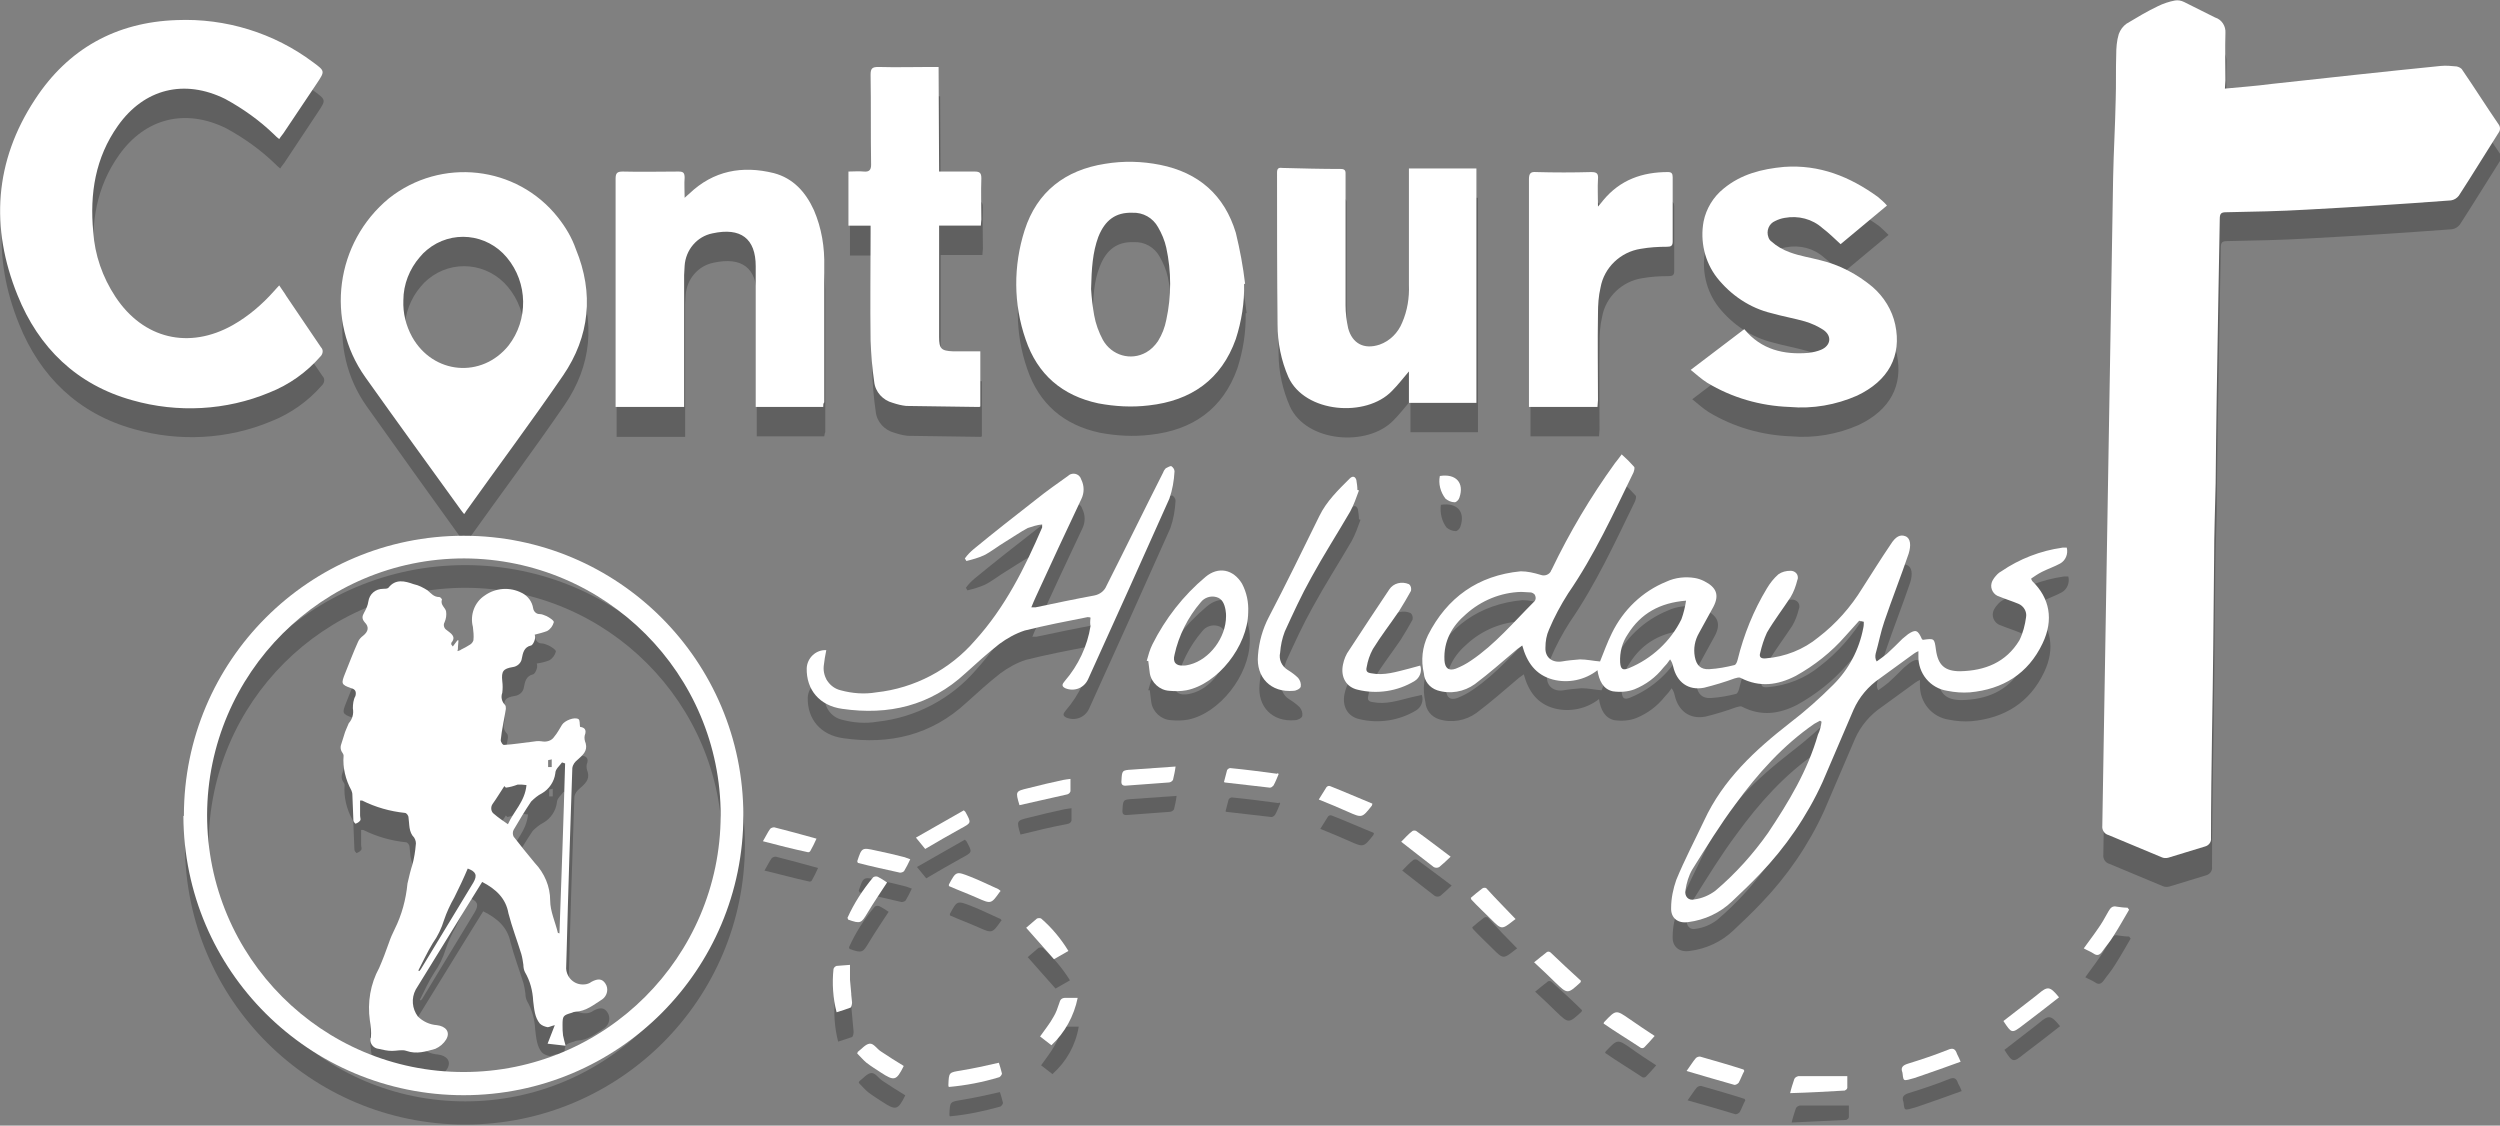<?xml version="1.0" encoding="utf-8"?>
<!-- Generator: Adobe Illustrator 24.0.1, SVG Export Plug-In . SVG Version: 6.00 Build 0)  -->
<svg version="1.1" id="Layer_1" xmlns="http://www.w3.org/2000/svg" xmlns:xlink="http://www.w3.org/1999/xlink" x="0px" y="0px"
	 viewBox="0 0 485.3 218.5" style="enable-background:new 0 0 485.3 218.5;" xml:space="preserve">
<rect x="0" y="0" width="485.3" height="218.5" fill="#808080" stroke="none"/>
<style type="text/css">
	.st0{opacity:0.25;}
	.st1{fill:#FFFFFF;}
</style>
<g id="Layer_2_2_" class="st0">
	<g id="Layer_1-2_1_">
		<path d="M432.1,22.8c3.1-0.3,6-0.5,9-0.9c11-1.2,21.9-2.4,32.9-3.5c1-0.1,2.1,0,3.1,0.1c0.4,0.1,0.9,0.3,1.1,0.7
			c2.4,3.5,4.6,7,7,10.5c0.4,0.5,0.4,1.2,0,1.7c-2.6,4.1-5.1,8.2-7.7,12.2c-0.4,0.5-0.9,0.8-1.5,0.9c-9.4,0.7-18.7,1.3-28.1,1.8
			c-5.1,0.3-10.3,0.4-15.5,0.5c-1,0-1.3,0.2-1.3,1.3c-0.1,5.6-0.2,11.2-0.3,16.8c-0.2,11.5-0.4,23-0.5,34.5
			c-0.1,4.9-0.3,9.8-0.3,14.8c-0.1,11.2-0.2,22.4-0.4,33.6c-0.1,6.8-0.2,13.7-0.2,20.5c0.1,0.7-0.4,1.4-1.1,1.6
			c-2.4,0.7-4.8,1.5-7.2,2.2c-0.4,0.1-0.9,0.1-1.3-0.1c-3.4-1.4-6.9-2.9-10.3-4.3c-0.8-0.2-1.3-1-1.2-1.8
			c0.7-41.9,1.4-83.9,2.1-125.8c0.1-5.1,0.4-10.1,0.5-15.2c0.1-2.9,0-5.8,0.1-8.6c0-1.4,0.1-2.8,0.5-4.1c0.3-0.8,0.8-1.5,1.5-2
			c2-1.2,4-2.4,6.1-3.4c1-0.5,2.2-0.9,3.3-1.1c0.6-0.1,1.2,0,1.8,0.3c2,1,4,2,6,3c1.3,0.4,2.1,1.7,2,3c-0.1,3.1,0,6.2,0,9.2
			L432.1,22.8z"/>
		<path d="M54.5,61c0.5,0.8,1,1.4,1.4,2.1c2.2,3.3,4.5,6.7,6.7,9.9c0.5,0.5,0.4,1.2,0,1.7c0,0-0.1,0.1-0.1,0.1
			c-2.7,3.1-6.1,5.5-9.9,7c-8.4,3.5-17.8,4-26.6,1.5c-10.8-3-18.2-10.2-22.3-20.4c-5.3-13.1-4.5-26,3.4-38
			c6.4-9.8,15.7-15,27.5-15.4C44,9.1,53.4,12,61,17.7c2.3,1.7,2.3,1.7,0.7,4.1l-6.5,9.8c-0.2,0.3-0.5,0.6-0.8,1.1
			c-0.4-0.3-0.7-0.6-1-0.9c-2.8-2.7-6-5-9.5-6.9c-7.9-3.9-15.7-2-20.8,5.2c-4.4,6.2-5.5,13.2-4.8,20.6c0.3,4.5,1.8,8.8,4.3,12.6
			c5.4,8.2,14.3,10.3,22.8,5.5c3-1.7,5.7-4,8-6.6C53.7,61.8,54.1,61.5,54.5,61z"/>
		<path d="M361.2,126.1c-0.9,1-1.8,2-2.7,3c-2.7,3.1-6,5.7-9.6,7.7c-3.5,1.8-7,2.3-10.7,0.4c-0.3-0.2-0.8,0-1.2,0.1
			c-1.9,0.7-3.9,1.3-5.9,1.8c-3.1,0.6-5.3-1.1-6-4.1c-0.1-0.5-0.3-1-0.6-1.4c-0.4,0.6-0.8,1.1-1.3,1.6c-1.5,1.9-3.4,3.3-5.6,4.2
			c-1.3,0.5-2.8,0.6-4.2,0.4c-1.9-0.4-2.7-2.1-3-4.1c-2.4,1.9-5.7,2.6-8.7,1.8c-3.3-0.9-5-3.3-5.9-6.6c-0.5,0.4-0.9,0.6-1.2,0.9
			c-2.6,2.2-5.2,4.5-8,6.6c-2.1,1.5-4.8,2-7.3,1.2c-1.5-0.5-2.5-1.8-2.6-3.3c-0.6-2.5-0.3-5.1,0.8-7.4c3.7-7.3,9.7-11.6,18-12.4
			c1.3,0,2.6,0.3,3.9,0.7c0.8,0.3,1.7-0.1,2-0.8c0-0.1,0-0.1,0.1-0.2c3.5-7.3,7.6-14.2,12.3-20.7c0.4-0.5,0.8-1,1.3-1.7
			c0.9,0.8,1.7,1.6,2.4,2.4c0.2,0.2,0,0.8-0.1,1.1c-3.9,8-7.6,16.1-12.7,23.5c-1.4,2.2-2.7,4.6-3.7,7c-0.5,1.1-0.7,2.3-0.7,3.5
			c-0.1,1.9,1.3,3,3.2,2.7c1.1-0.2,2.3-0.3,3.5-0.4c1.3,0,2.6,0.3,3.9,0.4c0.7-1.7,1.4-3.7,2.3-5.5c2.2-4.5,5.9-8.1,10.6-10
			c1.7-0.8,3.7-1,5.5-0.7c0.6,0.1,1.2,0.3,1.8,0.6c2.4,1.2,3,2.7,1.8,5c-0.9,1.7-1.9,3.4-2.8,5.1c-0.8,1.4-1.1,3-0.8,4.6
			c0.3,1.6,1.1,2.5,2.8,2.4c1.7-0.1,3.3-0.4,4.9-0.8c0.3-0.1,0.5-0.6,0.6-1c1.2-4.9,3.1-9.6,5.7-13.9c0.6-1,1.3-1.9,2.2-2.7
			c0.7-0.5,1.5-0.7,2.4-0.7c0.7,0,1.4,0.5,1.4,1.3c0,0.2,0,0.3-0.1,0.5c-0.3,1.2-0.7,2.3-1.3,3.3c-1.5,2.3-3.2,4.5-4.6,6.9
			c-0.6,1.3-1,2.6-1.3,3.9c-0.3,0.9,0.2,1.2,1.1,1.1c3.7-0.3,7.3-1.7,10.2-4.1c3.4-2.6,6.3-5.9,8.5-9.5c1.8-2.8,3.6-5.7,5.5-8.5
			c1-1.6,1.9-2,2.9-1.6s1.1,1.8,0.6,3.4c-1.5,4.4-3.2,8.7-4.7,13.1c-0.7,2-1.1,4.2-1.7,6.3c-0.1,0.5-0.1,1,0.2,1.5
			c0.7-0.5,1.4-1,2-1.5c1-0.9,2-1.9,3-2.9c0.4-0.3,0.7-0.6,1.1-0.9c1.5-1,1.9-0.8,2.7,1c0.1,0,0.1,0.1,0.2,0.1
			c2.2-0.3,2.2-0.3,2.5,1.9c0.4,3,1.7,4.2,4.7,4.2c4.8-0.1,8.9-1.7,11.5-6c0.7-1.4,1.1-3,1.3-4.5c0.2-1.1-0.5-2.2-1.5-2.6
			c-1.2-0.5-2.5-0.9-3.7-1.4c-1.1-0.3-1.8-1.5-1.5-2.6c0.1-0.4,0.3-0.7,0.5-1c0.4-0.5,0.8-1,1.4-1.3c3.5-2.4,7.6-4,11.9-4.6
			c0.3,0,0.5,0,0.8,0c0.3,1.2-0.2,2.5-1.3,3.1c-1.1,0.6-2.3,1-3.5,1.6c-0.8,0.4-1.5,0.9-2.1,1.3c0,0.2,0.1,0.3,0.2,0.5
			c3.4,3.3,4.2,7.5,2,12.1c-2.8,5.9-7.7,8.9-14.1,9.5c-1.5,0.1-2.9,0-4.4-0.3c-3.3-0.5-5.7-3.4-5.6-6.8c0-0.2,0-0.5,0-0.9
			c-0.3,0.1-0.6,0.3-0.9,0.5c-2.2,1.6-4.4,3.2-6.6,4.8c-2.2,1.5-4,3.6-5.1,6.1c-2,4.6-4,9.4-6,14c-3,6.6-7.2,12.7-12.2,17.9
			c-1.7,1.8-3.6,3.6-5.4,5.3c-2.3,2.2-5.3,3.6-8.5,4c-2,0.3-3.4-0.8-3.3-2.8c0-1.8,0.4-3.7,1-5.4c1.6-3.9,3.6-7.7,5.4-11.5
			c3.7-8,9.9-13.7,16.7-19c3-2.3,5.7-4.7,8.4-7.4c3-3,5-6.8,5.8-11c0.1-0.4,0.1-0.8,0.1-1.2L361.2,126.1z M353.9,145.8l-0.3-0.2
			c-0.4,0.2-0.7,0.4-1.1,0.6c-6.1,4.2-11,9.7-15.3,15.6c-3,4-5.7,8.4-8.4,12.7c-0.7,1.2-1.1,2.6-1.3,3.9c-0.3,1.3,0.6,2.2,1.7,1.9
			c1.5-0.2,2.9-0.8,4.1-1.7c3.9-3.3,7.3-7.1,10.2-11.2c4-6,7.7-12.1,9.7-19.1C353.6,147.4,353.7,146.6,353.9,145.8z M295.6,120.6
			c-4,0.1-7.8,1.7-10.7,4.3c-2.7,2.3-4.4,5.2-4.2,9c0.1,1.5,0.8,2.1,2.2,1.6c1-0.4,2-0.9,3-1.6c4.6-3.1,8.2-7.4,12.1-11.3
			c0.5-0.4,0.5-1,0.2-1.5c-0.2-0.2-0.5-0.4-0.8-0.4C296.8,120.7,296.2,120.6,295.6,120.6L295.6,120.6z M327.6,122.3
			c-5.1,0.4-8.8,2.5-11.3,6.5c-1.1,1.6-1.6,3.5-1.5,5.5c0.1,1.3,0.5,1.6,1.7,1.1c4.4-1.8,8.1-5.2,10.2-9.5
			C327.1,124.8,327.4,123.5,327.6,122.3L327.6,122.3z"/>
		<path d="M90.3,105.5c-0.3-0.4-0.5-0.6-0.7-0.9C83.4,96,77.3,87.5,71.2,78.9c-7.8-11-5.8-26.1,4.6-34.7c10.1-8,24.8-6.4,32.8,3.7
			c1.5,1.9,2.7,3.9,3.5,6.2c3.5,8.5,2.7,16.9-2.5,24.5c-6.1,8.9-12.6,17.6-18.8,26.3C90.7,105,90.6,105.2,90.3,105.5z M78.5,64
			c-0.1,2.5,0.5,4.9,1.7,7.1c4.1,7.3,13.5,8.1,18.7,1.7c3.9-5,3.8-12.2-0.3-17.1c-3.9-4.7-10.8-5.4-15.5-1.5c-0.5,0.4-1,0.9-1.4,1.4
			C79.7,57.9,78.6,60.9,78.5,64z"/>
		<path d="M36,164c0-30,24.3-54.3,54.3-54.3s54.3,24.3,54.3,54.3c0,30-24.3,54.3-54.3,54.3c-30,0-54.3-24.2-54.4-54.2
			C36,164.1,36,164.1,36,164z M90.3,213.8c27.5,0,49.8-22.3,49.9-49.8c0-27.5-22.3-49.8-49.8-49.9c-27.5,0-49.8,22.3-49.9,49.8
			c0,0,0,0,0,0C40.5,191.5,62.8,213.8,90.3,213.8z"/>
		<path d="M241.8,60.8c0.1,3.6-0.5,7.3-1.6,10.7c-2.8,7.9-8.7,12-16.9,12.9c-3.3,0.4-6.6,0.2-9.8-0.4c-7-1.5-11.8-5.6-14.1-12.4
			c-2.4-6.9-2.4-14.3-0.2-21.2c2.4-7.5,7.9-11.7,15.6-12.9c3.6-0.6,7.2-0.5,10.7,0.2c7.5,1.5,12.5,5.9,14.7,13.2
			c0.8,3.3,1.4,6.5,1.8,9.9L241.8,60.8z M212.1,61.8c0.1,1.7,0.3,3.4,0.6,5.1c0.3,1.7,0.9,3.3,1.7,4.8c1.7,3,5.4,4.1,8.4,2.4
			c0.9-0.5,1.7-1.3,2.3-2.2c0.8-1.3,1.3-2.6,1.6-4.1c1-4.6,1-9.4,0-14c-0.3-1.4-0.9-2.8-1.6-4c-1-1.8-2.9-2.9-5-2.8
			c-3.2-0.1-5.3,1.4-6.6,4.7C212.3,54.7,212.2,57.8,212.1,61.8L212.1,61.8z"/>
		<path d="M160,84.7h-13.1c0-0.3,0-0.6,0-0.9c0-8.8,0-17.6,0-26.4c0-5.4-2.9-7.6-8.4-6.4c-3,0.6-5.2,3.2-5.4,6.3
			c0,0.6-0.1,1.2-0.1,1.8c0,8.1,0,16.2,0,24.2v1.5h-13.3c0-0.5,0-0.9,0-1.3c0-14.3,0-28.6,0-43c0-1.1,0.3-1.4,1.4-1.4
			c3.6,0.1,7.2,0,10.8,0c0.9,0,1.2,0.2,1.2,1.2c-0.1,1.2,0,2.4,0,3.9c0.4-0.4,0.7-0.6,0.9-0.8c4.7-4.5,10.3-5.5,16.4-4
			c3.8,1,6.2,3.7,7.8,7.2c1.5,3.5,2.1,7.2,2,11c0,8.8,0,17.5,0,26.3C160.1,84,160.1,84.3,160,84.7z"/>
		<path d="M273.8,38.4h13.1v45.5h-13.1v-6.1c-1.2,1.4-2.1,2.6-3.3,3.8c-5,5.2-16.9,4.3-20.1-2.7c-1.4-3.2-2.2-6.7-2.2-10.2
			c-0.1-9.8-0.1-19.7-0.1-29.5c0-0.8,0.3-1,1-0.9c3.8,0.1,7.6,0.2,11.4,0.2c1,0,0.9,0.6,0.9,1.2c0,8.4,0,16.9,0,25.3
			c0,1.5,0.2,3,0.5,4.4c0.8,3,3.1,4.2,6.1,3.2c2-0.7,3.6-2.3,4.4-4.3c1-2.3,1.4-4.8,1.3-7.3C273.8,53.5,273.8,46,273.8,38.4z"/>
		<path d="M366.6,45.6l-9,7.5c-1.2-1.1-2.3-2.2-3.5-3.1c-2-1.8-4.7-2.5-7.4-2c-0.6,0.1-1.2,0.3-1.8,0.6c-1.2,0.5-1.8,1.9-1.3,3.2
			c0.1,0.3,0.3,0.6,0.6,0.8c1,0.9,2.2,1.6,3.6,2.1c1.9,0.7,3.9,1,5.8,1.5c3.8,0.9,7.2,2.7,10.2,5.2c2.2,1.9,3.8,4.5,4.4,7.3
			c1.3,6.1-1.3,10.9-7.4,13.8c-4.1,1.8-8.6,2.6-13.1,2.2c-5.7-0.2-11.2-1.8-16-4.7c-1.1-0.7-2.1-1.6-3.2-2.5l10.4-7.9
			c3.3,4,7.7,5,12.5,4.6c0.8-0.1,1.7-0.3,2.4-0.6c1.9-0.8,2.2-2.7,0.4-3.9c-1.1-0.7-2.2-1.2-3.5-1.6c-2.1-0.6-4.4-1-6.5-1.6
			c-4.2-1-7.9-3.5-10.6-6.9c-2.4-3.1-3.3-7.1-2.6-10.9c0.5-2.5,1.9-4.8,3.9-6.4c3.4-2.8,7.4-3.8,11.7-4.2c6.9-0.5,12.8,1.9,18.2,5.8
			C365.5,44.5,366,45,366.6,45.6z"/>
		<path d="M182.6,39c2.4,0,4.7,0,6.9,0c1,0,1.3,0.3,1.3,1.3c-0.1,2.7,0,5.4,0,8c0,0.3-0.1,0.7-0.1,1.2h-8.1v1.3c0,6.8,0,13.6,0,20.4
			c0,2.3,0.4,2.7,2.7,2.8c1.8,0,3.5,0,5.3,0v10.7c-0.1,0.1-0.2,0.1-0.3,0.1c-4.7-0.1-9.4-0.1-14.1-0.2c-0.9-0.1-1.7-0.3-2.6-0.6
			c-1.9-0.5-3.4-2.1-3.6-4.1c-0.4-2.7-0.6-5.3-0.7-8c-0.1-6.9,0-13.8,0-20.8v-1.5h-4.3V39c1,0,2-0.1,3,0s1.4-0.3,1.4-1.3
			c-0.1-5.8,0-11.7-0.1-17.5c0-1.2,0.3-1.5,1.5-1.5c3.4,0.1,6.9,0,10.3,0h1.4L182.6,39z"/>
		<path d="M310.4,84.7h-13.3c0-0.5,0-0.9,0-1.3c0-14.3,0-28.6,0-42.9c0-1.1,0.3-1.5,1.4-1.4c3.6,0.1,7.1,0.1,10.7,0
			c1.1,0,1.4,0.3,1.3,1.4c-0.1,1.6,0,3.3,0,5.3c0.5-0.6,0.8-0.9,1-1.2c3.3-4,7.6-5.5,12.6-5.5c0.7,0,0.9,0.3,0.9,1
			c0,4.2,0,8.3,0,12.5c0,0.8-0.3,1-1.1,1c-1.7,0-3.4,0.1-5.1,0.4c-3.9,0.6-7.1,3.6-7.8,7.5c-0.4,1.7-0.5,3.4-0.5,5.1
			c-0.1,5.6,0,11.2,0,16.8L310.4,84.7z"/>
		<path d="M211.9,125.6c-0.2-0.1-0.4-0.1-0.6-0.1c-4.1,0.8-8.2,1.6-12.2,2.6c-1.8,0.6-3.4,1.5-4.9,2.6c-2.3,1.8-4.5,3.8-6.6,5.7
			c-6.8,6.3-14.9,8.2-23.9,6.9c-4.4-0.6-7-3.7-6.9-7.9c0.1-2,1.8-3.6,3.8-3.5c0,0,0,0,0,0c-0.2,1-0.4,2.1-0.5,3.1
			c-0.2,2.2,1.2,4.2,3.3,4.7c2.2,0.6,4.6,0.8,6.9,0.4c7.4-0.8,14.3-4.4,19.2-10.1c5.8-6.4,9.6-14,13-21.9c0-0.2,0-0.4,0-0.6
			c-1,0.1-1.9,0.4-2.8,0.7c-1.5,0.8-2.9,1.8-4.4,2.7s-2.7,1.9-4.1,2.6c-1.1,0.5-2.2,0.8-3.4,1.1l-0.3-0.5c0.5-0.7,1.1-1.3,1.7-1.8
			c4-3.3,8.1-6.5,12.2-9.7c2-1.6,4-3,6.1-4.5c0.6-0.6,1.6-0.6,2.2,0c0.2,0.2,0.3,0.4,0.4,0.7c0.6,1.2,0.6,2.6,0,3.8
			c-3,6.3-5.9,12.6-8.8,18.9c-0.3,0.7-0.6,1.3-0.9,2.1c0.3,0,0.5,0,0.8,0c3.8-0.8,7.6-1.6,11.4-2.3c1.1-0.2,2-0.9,2.4-1.9
			c3.7-7.3,7.3-14.7,11-22c0.1-0.3,0.3-0.6,0.5-0.8c0.4-0.2,0.9-0.5,1.1-0.4c0.3,0.2,0.6,0.6,0.6,1c-0.1,1.8-0.4,3.6-1,5.3
			c-5.2,11.7-10.5,23.4-15.8,35.1c-0.8,1.7-2.7,2.4-4.4,1.7c-0.8-0.4-0.6-0.8-0.1-1.4c2.6-3,4.4-6.8,5-10.7
			C211.9,126.9,211.9,126.2,211.9,125.6z"/>
		<path d="M222.9,134c0.3-1.1,0.6-2.2,1.1-3.2c2.5-5,6-9.5,10.3-13.1c2.5-2.1,5.4-1.5,7.1,1.3c0.9,1.7,1.3,3.6,1.2,5.6
			c-0.1,6.5-5.9,13.9-12,15.1c-1.1,0.2-2.2,0.2-3.3,0.1c-1.9-0.1-3.5-1.6-3.8-3.4c-0.1-0.8-0.2-1.6-0.3-2.4L222.9,134z M238.3,125.2
			c0-0.2,0-0.7-0.1-1.2c-0.2-1.1-0.6-2.2-1.8-2.5c-1.1-0.3-2.3,0.1-3,1c-2.5,2.9-4.3,6.5-5.1,10.2c-0.4,1.5,0.3,2.2,1.8,2.1
			c0.4,0,0.8-0.1,1.2-0.2C235,133.7,238.3,129.4,238.3,125.2z"/>
		<path d="M264.1,100.9c-0.5,1.4-1,2.8-1.7,4.1c-2.5,4.3-5.2,8.5-7.6,12.9c-1.9,3.4-3.5,6.9-5.1,10.4c-0.5,1.3-0.8,2.7-0.9,4.1
			c-0.3,1.3,0.3,2.6,1.4,3.3c0.8,0.5,1.5,1,2.1,1.6c0.4,0.5,0.6,1.1,0.5,1.7c-0.1,0.4-0.9,0.8-1.4,0.8c-4.4,0.4-7.3-2.6-6.9-6.9
			c0.2-2.6,0.9-5.1,2.1-7.4c3.4-6.5,6.6-13.1,9.8-19.6c1.4-2.9,3.7-5.1,5.9-7.3c0.6-0.6,1.1-0.4,1.3,0.3c0.1,0.6,0.2,1.3,0.2,1.9
			L264.1,100.9z"/>
		<path d="M276,134.9c0.4,1.1-0.1,2.4-1.1,3c-3.3,2-7.3,2.6-11,1.7c-2.3-0.5-3.4-2.5-2.9-4.9c0.2-1,0.6-2,1.2-2.9
			c2.6-4,5.2-7.9,7.8-11.8c0.8-1.2,2.4-1.6,3.8-1c0.4,0.3,0.5,0.8,0.4,1.3c-0.7,1.3-1.5,2.6-2.3,3.9c-1.7,2.5-3.5,4.8-5.1,7.4
			c-0.6,1.1-1,2.3-1.2,3.5c-0.2,0.8,0.1,1.1,0.9,1.2c2.5,0.5,4.9-0.3,7.3-0.9L276,134.9z"/>
		<path d="M413.6,182.2c-1,1.7-2,3.5-3.1,5.2c-0.6,1-1.4,1.9-2.1,2.9c-0.5,0.7-1,0.9-1.7,0.4c-0.6-0.4-1.2-0.6-1.9-1
			c0.9-1.3,1.8-2.4,2.6-3.6c0.8-1.1,1.5-2.3,2.2-3.6c0.4-0.7,0.8-1.1,1.6-0.9c0.7,0.1,1.4,0.2,2.1,0.2L413.6,182.2z"/>
		<path d="M389.1,203.8l6.2-4.8l0.5-0.4c1.9-1.6,2.3-1.6,4.1,0.6c-2.3,1.8-4.6,3.6-7,5.4C390.8,206.3,390.7,206.3,389.1,203.8z"/>
		<path d="M380.8,211.8c-2.7,1-5.3,1.9-7.9,2.8c-0.8,0.3-1.5,0.5-2.3,0.7s-0.9,0-1-0.6c0-0.3-0.1-0.6-0.1-0.8c-0.4-1,0.1-1.4,1-1.7
			c2.6-0.8,5.3-1.7,7.8-2.7c1.1-0.5,1.5-0.1,1.8,0.8C380.3,210.7,380.5,211,380.8,211.8z"/>
		<path d="M327.6,213.6c0.8-1.1,1.2-1.8,1.8-2.5c0.2-0.2,0.5-0.3,0.8-0.3c2.8,0.8,5.6,1.6,8.4,2.5c0.1,0,0.1,0.1,0.2,0.3
			c-0.4,0.7-0.7,1.6-1.1,2.3c-0.2,0.2-0.5,0.4-0.8,0.4C333.9,215.4,330.9,214.5,327.6,213.6z"/>
		<path d="M347.8,217.9c0.2-0.9,0.5-1.8,0.8-2.7c0.1-0.3,0.4-0.5,0.8-0.6c3.1,0,6.3,0,9.5,0c0,0.7,0,1.5,0,2.3
			c-0.1,0.3-0.3,0.4-0.5,0.5C354.8,217.6,351.4,217.7,347.8,217.9z"/>
		<path d="M307.1,196.1c0,0.1-0.1,0.2-0.1,0.3c-2.5,2.3-2.5,2.3-4.9,0c-1.3-1.3-2.6-2.5-4.1-3.9c0.9-0.7,1.7-1.4,2.5-2
			c0.2-0.1,0.5-0.1,0.7,0.1C303.2,192.4,305.2,194.2,307.1,196.1z"/>
		<path d="M321.5,206.8c-0.7,0.8-1.3,1.5-2,2.2c-0.2,0.2-0.5,0.2-0.7,0.1c-2.4-1.6-4.9-3.1-7.2-4.7c0-0.2,0.1-0.3,0.2-0.4
			c2.2-2.3,2.2-2.3,4.8-0.5C318.1,204.6,319.8,205.7,321.5,206.8z"/>
		<path d="M294.5,184.1l-0.4,0.3c-2.3,1.8-2.3,1.8-4.4-0.3c-1.3-1.3-2.6-2.5-3.8-3.8c0,0,0-0.1-0.1-0.3c0.7-0.6,1.4-1.2,2.2-1.8
			c0.2-0.2,0.6-0.2,0.8-0.1C290.6,180.1,292.5,182.1,294.5,184.1z"/>
		<path d="M281.8,171.9c-0.7,0.7-1.5,1.4-2.2,2c-0.3,0.2-0.8,0.2-1.1,0c-2.1-1.6-4.1-3.2-6.3-4.9c0.7-0.7,1.4-1.5,2.2-2.1
			c0.2-0.1,0.5-0.1,0.7,0C277.3,168.5,279.5,170.2,281.8,171.9z"/>
		<path d="M266.7,161.7c0,0.2-0.1,0.3-0.1,0.4c-1.9,2.4-1.9,2.4-4.6,1.2c-1.8-0.8-3.7-1.6-5.7-2.4c0.5-0.8,1-1.6,1.5-2.4
			c0.2-0.2,0.4-0.3,0.7-0.2C261.3,159.4,264,160.6,266.7,161.7z"/>
		<path d="M248.5,156c-0.3,0.7-0.6,1.5-1,2.2c-0.2,0.2-0.4,0.4-0.7,0.4c-2.9-0.3-5.8-0.7-8.7-1c0,0-0.1,0-0.2-0.1
			c0.2-0.7,0.4-1.5,0.6-2.3c0.1-0.2,0.4-0.4,0.6-0.4c3.1,0.3,6.1,0.7,9.1,1.1C248.3,155.7,248.4,155.8,248.5,156z"/>
		<path d="M228.4,154.5c-0.1,0.9-0.3,1.7-0.5,2.6c-0.2,0.3-0.5,0.5-0.9,0.5c-2.7,0.2-5.4,0.4-8.1,0.6c-0.8,0.1-1.1-0.2-1-1
			c0.1-1.9,0.1-2,2-2.1C222.7,154.9,225.4,154.7,228.4,154.5z"/>
		<path d="M198.1,162c-0.8-2.7-0.8-2.7,1.7-3.3c2.3-0.6,4.5-1.1,6.8-1.6c0.4-0.1,0.8-0.1,1.4-0.2c0,0.9,0,1.6,0,2.4
			c-0.1,0.3-0.3,0.5-0.6,0.6C204.3,160.5,201.3,161.2,198.1,162z"/>
		<path d="M207.7,190.3l-2.8,1.6l-5.4-6.1c0.7-0.6,1.4-1.2,2.1-1.8c0.3-0.1,0.6-0.1,0.8,0C204.4,185.8,206.2,187.9,207.7,190.3z"/>
		<path d="M194.4,178.6c0,0.1,0,0.2-0.1,0.2c-1.7,2.4-1.7,2.4-4.4,1.2c-1.8-0.8-3.7-1.5-5.5-2.3c0-0.1,0-0.2,0-0.3
			c1.4-2.6,1.4-2.6,4.2-1.5c1.8,0.7,3.6,1.6,5.4,2.4C194.2,178.3,194.3,178.5,194.4,178.6z"/>
		<path d="M204.3,208.5l-2.2-1.7c0.9-1.3,1.9-2.5,2.6-3.8c0.5-0.8,0.8-1.7,1.1-2.6c0.2-0.8,0.5-1.1,1.3-1.1s1.4,0,2.3,0
			C208.8,202.9,207,206.1,204.3,208.5z"/>
		<path d="M187.5,163.2c0,0,0.1,0.1,0.1,0.1c1.2,2.2,1.2,2.1-1,3.3s-4.4,2.5-6.8,3.9l-1.8-2.2l9.3-5.3L187.5,163.2z"/>
		<path d="M184.4,216.7c-0.1-0.1-0.1-0.3-0.1-0.4c0.1-2.5,0.1-2.4,2.5-2.8s4.7-0.9,7.3-1.5c0.2,0.6,0.4,1.3,0.6,2.1
			c0,0.2-0.3,0.6-0.5,0.7C191,215.7,187.7,216.4,184.4,216.7z"/>
		<path d="M166.8,173.2c0-0.1,0-0.2-0.1-0.3c0.9-2.7,0.9-2.7,3.6-2.1c1.9,0.4,3.7,0.8,5.6,1.3c0.3,0.1,0.6,0.2,1.1,0.4
			c-0.4,0.9-0.8,1.6-1.2,2.3c-0.2,0.2-0.5,0.3-0.8,0.3C172.3,174.5,169.5,173.8,166.8,173.2z"/>
		<path d="M164.8,183.9c1.3-2.9,3-5.5,5-7.9c0.3-0.2,0.6-0.2,0.9-0.1c0.6,0.3,1.2,0.7,1.8,1.1c-1.3,2-2.6,3.9-3.8,5.9
			s-1.3,2.2-3.8,1.3C164.9,184.1,164.9,184.1,164.8,183.9z"/>
		<path d="M162.7,202.2c-0.7-2.7-0.9-5.6-0.6-8.4c0.1-0.3,0.3-0.5,0.6-0.6c0.9-0.1,1.7-0.1,2.6-0.2c0,1,0,1.9,0,2.9
			c0.1,1.5,0.3,2.9,0.4,4.4c0,0.3-0.1,0.9-0.3,1C164.6,201.6,163.6,201.9,162.7,202.2z"/>
		<path d="M148.4,169c0.6-1,0.9-1.7,1.4-2.4c0.2-0.2,0.5-0.3,0.8-0.3c2.7,0.7,5.4,1.4,8.2,2.2c-0.4,0.9-0.8,1.7-1.2,2.4
			c-0.1,0.2-0.4,0.3-0.6,0.2C154.2,170.5,151.4,169.7,148.4,169z"/>
		<path d="M166.7,210.2c0.1-0.2,0.1-0.3,0.1-0.3c0.8-0.6,1.5-1.5,2.3-1.6s1.4,1,2.2,1.5c1.5,1,2.9,1.9,4.4,2.8c0,0,0,0.1,0,0.1
			c-1.4,2.8-1.8,2.9-4.4,1.2c-0.9-0.6-1.9-1.2-2.8-1.9C167.9,211.5,167.3,210.8,166.7,210.2z"/>
		<path d="M279.7,98c3.1-0.5,4.8,1.3,3.8,4.2c-0.1,0.4-0.6,0.9-0.9,0.9c-0.7,0-1.3-0.3-1.8-0.7C279.9,101.2,279.5,99.6,279.7,98z"/>
		<path d="M93.8,176.9l-3.6,5.8c-3.1,5-6.2,10.1-9.3,15.1c-0.9,1.7-0.7,3.7,0.4,5.2c1,1,2.3,1.6,3.7,1.7c1.7,0.2,2.7,1.3,1.8,2.8
			c-0.5,0.8-1.2,1.4-2.1,1.8c-1.8,0.5-3.6,1.1-5.6,0.4c-0.8-0.3-1.9,0-2.8,0c-0.9,0-1.7-0.2-2.6-0.4c-1-0.1-1.7-1-1.6-1.9
			c0-0.1,0-0.2,0.1-0.3c0.1-1.1,0-2.2-0.2-3.3c-0.5-3.5,0.1-7.1,1.8-10.2c0.7-1.6,1.3-3.2,1.9-4.9c0.3-0.9,0.7-1.8,1.1-2.6
			c1.4-2.8,2.2-5.8,2.5-8.9c0.3-1.3,0.6-2.6,1-3.8c0.3-1.2,0.5-2.4,0.6-3.6c0.1-0.5,0-1-0.3-1.5c-1.1-1.1-0.9-2.6-1.1-3.9
			c0-0.4-0.4-0.9-0.7-0.9c-2.9-0.3-5.7-1.1-8.3-2.4c-0.1,0-0.3,0-0.4,0c0,1,0,2,0,2.9c0,0.4,0.2,0.8,0,1c-0.2,0.3-0.6,0.5-0.9,0.6
			c-0.2-0.2-0.4-0.4-0.4-0.7c-0.1-1.7-0.1-3.3-0.2-5c0-0.3-0.1-0.5-0.2-0.8c-1.1-2-1.7-4.4-1.5-6.7c0-0.4-0.4-0.7-0.5-1.1
			c-0.1-0.3-0.1-0.7,0-1c0.2-0.6,0.4-1.3,0.6-1.9c0.2-0.8,0.6-1.5,0.9-2.3c0.7-0.8,1-1.8,0.8-2.9c0-0.8,0.1-1.7,0.5-2.4
			c0.2-0.8,0-1.3-0.8-1.5c-2-0.7-2-0.9-1.2-2.9s1.6-4.1,2.5-6.1c0.2-0.5,0.6-0.9,1-1.2c1-0.8,1.2-1.7,0.3-2.6
			c-0.6-0.7-0.5-1.2-0.1-1.9c0.4-0.7,0.7-1.4,0.8-2.1c0.2-1.5,1.4-2.5,2.9-2.5c0.3,0,0.8,0,1-0.2c1.4-1.8,3.2-1.3,4.9-0.7
			c1,0.2,1.9,0.7,2.7,1.2c0.7,0.6,1.2,1.3,2.3,1.3c0.2,0,0.5,0.4,0.5,0.5c-0.4,1,0.7,1.6,0.8,2.3c0.1,0.7,0,1.4-0.3,2.1
			c-0.3,0.5-0.1,1.2,0.4,1.5c0.7,0.6,2,1.2,0.9,2.5c0,0.1,0,0.2,0,0.3c0.1,0.1,0.2,0.3,0.3,0.4l0.9-1.2h0.4c0,0.4-0.1,0.9-0.1,1.3
			c0,0.3,0,0.5-0.1,0.8c0.2-0.1,0.5-0.1,0.7-0.3c0.6-0.3,1.2-0.6,1.8-1c0.3-0.2,0.5-0.5,0.6-0.8c0.1-0.9,0-1.7-0.1-2.6
			c-0.6-2.3,0.3-4.8,2.3-6.1c2.1-1.5,4.9-1.7,7.2-0.5c1.2,0.6,2,1.7,2.2,3c0.1,0.6,0.6,1.1,1.2,1.1c0.5,0,0.9,0.2,1.4,0.4
			c0.6,0.3,1.5,0.9,1.4,1.2c-0.2,0.7-0.6,1.3-1.3,1.7c-0.8,0.3-1.6,0.5-2.4,0.6c0.1,0.3,0.1,0.7,0,1c-0.1,0.4-0.4,1-0.7,1.1
			c-1.4,0.3-1.6,1.5-1.8,2.5c-0.1,0.9-0.9,1.6-1.8,1.7c-1.8,0.3-2.2,0.8-2,2.7c0.1,0.8,0.1,1.5,0,2.3c-0.3,0.8-0.1,1.7,0.5,2.3
			c0.2,0.2,0.2,0.5,0.2,0.8c-0.3,2-0.8,4-1,6.1c0,0.3,0.4,1,0.7,0.9c1.8-0.1,3.5-0.4,5.3-0.6c0.6-0.1,1.3-0.2,1.9-0.1
			c1,0.2,2-0.1,2.5-0.9c0.6-0.7,1-1.5,1.5-2.3s2.4-1.6,3.2-1.1c0.3,0.2,0.2,0.9,0.3,1.5c0.7,0.1,1.4,0.4,0.9,1.7
			c-0.1,0.5,0,1,0.2,1.5c0.4,1.5-0.6,2.3-1.6,3.2c-0.5,0.4-0.9,0.9-1,1.6c-0.4,11.8-0.8,23.7-1.1,35.5c0,1.1-0.1,2.2-0.1,3.4
			c0.1,1.8,1.6,3.2,3.4,3.1c0.4,0,0.8-0.1,1.2-0.3l0.3-0.2c1.3-0.7,2.1-0.6,2.7,0.3c0.7,1,0.4,2.4-0.6,3.1c0,0,0,0,0,0
			c-1.6,1-3.1,2.3-5.2,2.4c-0.2,0-0.5,0.1-0.7,0.2c-1.7,0.5-1.8,0.6-1.8,2.4c0,0.7,0,1.3,0.1,2c0.1,0.6,0.3,1.2,0.5,2l-3.5-0.4
			l1.4-3.6c-0.8,0.2-1.1,0.4-1.4,0.4c-0.5-0.1-1.1-0.3-1.5-0.7c-1-1.2-1.1-2.8-1.3-4.4c-0.1-2-0.6-3.9-1.6-5.6
			c-0.2-0.4-0.3-0.9-0.3-1.4c-0.1-0.7-0.2-1.4-0.4-2.1c-0.8-2.6-1.8-5.2-2.5-7.9C98.5,180,96.6,178.3,93.8,176.9z M110,153.9
			l-0.6-0.2c-0.5,0.7-1.3,1.3-1.3,2.1c-0.2,1.6-1.2,3.1-2.6,3.9c-0.8,0.4-1.5,1-2.1,1.6c-1.2,1.8-2.3,3.6-3.4,5.5
			c-0.2,0.4-0.2,0.9,0,1.3c1.3,1.7,2.7,3.4,4.1,5.1c1.9,2,3,4.6,3,7.3c0,2.1,1,4.2,1.5,6.3c0,0,0.1,0,0.3,0.1
			C109.3,175.8,109.6,164.8,110,153.9L110,153.9z M98.5,158.6l-0.3-0.3c-0.8,1.2-1.5,2.4-2.3,3.5c-0.4,0.6-0.3,1.5,0.3,1.9
			c0,0,0,0,0,0c0.8,0.7,1.7,1.3,2.7,2c1.1-2.5,3.3-4.4,3.6-7.6c-0.6-0.1-1.1-0.1-1.7-0.1C100,158.2,99.3,158.4,98.5,158.6
			L98.5,158.6z M81.5,194.1l0.2,0.1c0.2-0.2,0.4-0.5,0.5-0.7l10-16.5c0.8-1.4,0.5-2.1-1.1-2.7c-0.8,1.9-1.7,3.8-2.6,5.6
			c-0.8,1.4-1.5,2.9-2,4.4c-0.5,1.6-1.2,3.1-2.2,4.5C83.2,190.5,82.4,192.3,81.5,194.1L81.5,194.1z M106.6,154.6h0.7v-1.5
			c-0.2,0.1-0.7,0.1-0.7,0.2C106.6,153.7,106.6,154.1,106.6,154.6L106.6,154.6z"/>
	</g>
</g>
<title>Contours Walking Holidays</title>
<g id="Layer_2_1_">
	<g id="Layer_1-2">
		<path class="st1" d="M431.9,17.2c3.1-0.3,6-0.5,9-0.9c11-1.2,21.9-2.4,32.9-3.5c1-0.1,2.1,0,3.1,0.1c0.4,0.1,0.9,0.3,1.1,0.7
			c2.4,3.5,4.6,7,7,10.5c0.4,0.5,0.4,1.2,0,1.7c-2.6,4.1-5.1,8.2-7.7,12.2c-0.4,0.5-0.9,0.8-1.5,0.9c-9.4,0.7-18.7,1.3-28.1,1.8
			c-5.1,0.3-10.3,0.4-15.5,0.5c-1,0-1.3,0.2-1.3,1.3c-0.1,5.6-0.2,11.2-0.3,16.8c-0.2,11.5-0.4,23-0.5,34.5
			c-0.1,4.9-0.3,9.8-0.3,14.8c-0.1,11.2-0.2,22.4-0.4,33.6c-0.1,6.8-0.2,13.7-0.2,20.5c0.1,0.7-0.4,1.4-1.1,1.6
			c-2.4,0.7-4.8,1.5-7.2,2.2c-0.4,0.1-0.9,0.1-1.3-0.1c-3.4-1.4-6.9-2.9-10.3-4.3c-0.8-0.2-1.3-1-1.2-1.8
			c0.7-41.9,1.4-83.9,2.1-125.8c0.1-5.1,0.4-10.1,0.5-15.2c0.1-2.9,0-5.8,0.1-8.6c0-1.4,0.1-2.8,0.5-4.1c0.3-0.8,0.8-1.5,1.5-2
			c2-1.2,4-2.4,6.1-3.4c1-0.5,2.2-0.9,3.3-1.1c0.6-0.1,1.2,0,1.8,0.3c2,1,4,2,6,3c1.3,0.4,2.1,1.7,2,3c-0.1,3.1,0,6.2,0,9.2
			L431.9,17.2z"/>
		<path class="st1" d="M54.2,55.4c0.5,0.8,1,1.4,1.4,2.1c2.2,3.3,4.5,6.6,6.7,9.9c0.5,0.5,0.4,1.2,0,1.7c0,0-0.1,0.1-0.1,0.1
			c-2.7,3.1-6.1,5.5-9.9,7c-8.4,3.5-17.8,4-26.6,1.5c-10.8-3-18.2-10.2-22.3-20.4c-5.3-13.1-4.5-26,3.4-38
			c6.4-9.8,15.7-15,27.5-15.4c9.5-0.4,18.9,2.5,26.5,8.2c2.3,1.7,2.3,1.7,0.7,4.1L55,25.9c-0.2,0.3-0.5,0.6-0.8,1.1
			c-0.4-0.3-0.7-0.6-1-0.9c-2.8-2.7-6-5-9.5-6.9c-7.9-3.9-15.7-2-20.8,5.2c-4.4,6.2-5.5,13.2-4.8,20.6c0.3,4.5,1.8,8.8,4.3,12.6
			c5.4,8.2,14.3,10.3,22.8,5.5c3-1.7,5.7-4,8-6.6C53.5,56.2,53.8,55.8,54.2,55.4z"/>
		<path class="st1" d="M360.9,120.5c-0.9,1-1.8,2-2.7,3c-2.7,3.1-6,5.7-9.6,7.7c-3.5,1.8-7,2.3-10.7,0.4c-0.3-0.2-0.8,0-1.2,0.1
			c-1.9,0.7-3.9,1.3-5.9,1.8c-3.1,0.6-5.3-1.1-6-4.1c-0.1-0.5-0.3-1-0.6-1.4c-0.4,0.6-0.8,1.1-1.3,1.6c-1.5,1.9-3.4,3.3-5.6,4.2
			c-1.3,0.5-2.8,0.6-4.2,0.4c-1.9-0.4-2.7-2.1-3-4.1c-2.4,1.9-5.7,2.6-8.7,1.8c-3.3-0.9-5-3.3-5.9-6.6c-0.5,0.4-0.9,0.6-1.2,0.9
			c-2.6,2.2-5.2,4.5-8,6.6c-2.1,1.5-4.8,2-7.3,1.2c-1.5-0.5-2.5-1.8-2.6-3.3c-0.6-2.5-0.3-5.1,0.8-7.4c3.7-7.3,9.7-11.6,18-12.4
			c1.3,0,2.6,0.3,3.9,0.7c0.8,0.3,1.7-0.1,2-0.8c0-0.1,0-0.1,0.1-0.2c3.5-7.3,7.6-14.2,12.3-20.7c0.4-0.5,0.8-1,1.3-1.7
			c0.9,0.8,1.7,1.6,2.4,2.4c0.2,0.2,0,0.8-0.1,1.1c-3.9,8-7.6,16.1-12.7,23.5c-1.4,2.2-2.7,4.6-3.7,7c-0.5,1.1-0.7,2.3-0.7,3.5
			c-0.1,1.9,1.3,3,3.2,2.7c1.1-0.2,2.3-0.3,3.5-0.4c1.3,0,2.6,0.3,3.9,0.4c0.7-1.7,1.4-3.7,2.3-5.5c2.2-4.5,5.9-8.1,10.6-10
			c1.7-0.8,3.7-1,5.5-0.7c0.6,0.1,1.2,0.3,1.8,0.6c2.4,1.2,3,2.7,1.8,5c-0.9,1.7-1.9,3.4-2.8,5.1c-0.8,1.4-1.1,3-0.8,4.6
			c0.3,1.6,1.1,2.5,2.8,2.4c1.7-0.1,3.3-0.4,4.9-0.8c0.3-0.1,0.5-0.6,0.6-1c1.2-4.9,3.1-9.6,5.7-13.9c0.6-1,1.3-1.9,2.2-2.7
			c0.7-0.5,1.5-0.7,2.4-0.7c0.7,0,1.4,0.5,1.4,1.3c0,0.2,0,0.3-0.1,0.5c-0.3,1.2-0.7,2.3-1.3,3.3c-1.5,2.3-3.2,4.5-4.6,6.9
			c-0.6,1.3-1,2.6-1.3,3.9c-0.3,0.9,0.2,1.2,1.1,1.1c3.7-0.3,7.3-1.7,10.2-4.1c3.4-2.6,6.3-5.9,8.5-9.5c1.8-2.8,3.6-5.7,5.5-8.5
			c1-1.6,1.9-2,2.9-1.6s1.1,1.8,0.6,3.4c-1.5,4.4-3.2,8.7-4.7,13.1c-0.7,2-1.1,4.2-1.7,6.3c-0.1,0.5-0.1,1,0.2,1.5
			c0.7-0.5,1.4-1,2-1.5c1-0.9,2-1.9,3-2.9c0.4-0.3,0.7-0.6,1.1-0.9c1.5-1,1.9-0.8,2.7,1c0.1,0,0.1,0.1,0.2,0.1
			c2.2-0.3,2.2-0.3,2.5,1.9c0.4,3,1.7,4.2,4.7,4.2c4.8-0.1,8.9-1.7,11.5-6c0.7-1.4,1.1-3,1.3-4.5c0.2-1.1-0.5-2.2-1.5-2.6
			c-1.2-0.5-2.5-0.9-3.7-1.4c-1.1-0.3-1.8-1.5-1.5-2.6c0.1-0.4,0.3-0.7,0.5-1c0.4-0.5,0.8-1,1.4-1.3c3.5-2.4,7.6-4,11.9-4.6
			c0.3,0,0.5,0,0.8,0c0.3,1.2-0.2,2.5-1.3,3.1c-1.1,0.6-2.3,1-3.5,1.6c-0.8,0.4-1.5,0.9-2.1,1.3c0,0.2,0.1,0.3,0.2,0.5
			c3.4,3.3,4.2,7.5,2,12.1c-2.8,5.9-7.7,8.9-14.1,9.5c-1.5,0.1-2.9,0-4.4-0.3c-3.3-0.5-5.7-3.4-5.6-6.8c0-0.2,0-0.5,0-0.9
			c-0.3,0.1-0.6,0.3-0.9,0.5c-2.2,1.6-4.4,3.2-6.6,4.8c-2.2,1.5-4,3.6-5.1,6.1c-2,4.6-4,9.4-6,14c-3,6.6-7.2,12.7-12.2,17.9
			c-1.7,1.8-3.6,3.6-5.4,5.3c-2.3,2.2-5.3,3.6-8.5,4c-2,0.3-3.4-0.8-3.3-2.8c0-1.8,0.4-3.7,1-5.4c1.6-3.9,3.6-7.7,5.4-11.5
			c3.7-8,9.9-13.7,16.7-19c3-2.3,5.7-4.7,8.4-7.4c3-3,5-6.8,5.8-11c0.1-0.4,0.1-0.8,0.1-1.2L360.9,120.5z M353.6,140.1l-0.3-0.2
			c-0.4,0.2-0.7,0.4-1.1,0.6c-6.1,4.2-11,9.7-15.3,15.6c-3,4-5.7,8.4-8.4,12.7c-0.7,1.2-1.1,2.6-1.3,3.9c-0.3,1.3,0.6,2.2,1.7,1.9
			c1.5-0.2,2.9-0.8,4.1-1.7c3.9-3.3,7.3-7.1,10.2-11.2c4-6,7.7-12.1,9.7-19.1C353.3,141.8,353.5,140.9,353.6,140.1z M295.3,114.9
			c-4,0.1-7.8,1.7-10.7,4.3c-2.7,2.3-4.4,5.2-4.2,9c0.1,1.5,0.8,2.1,2.2,1.6c1-0.4,2-0.9,3-1.6c4.6-3.1,8.2-7.4,12.1-11.3
			c0.5-0.4,0.5-1,0.2-1.5c-0.2-0.2-0.5-0.4-0.8-0.4C296.5,115,295.9,114.9,295.3,114.9L295.3,114.9z M327.3,116.6
			c-5.1,0.4-8.8,2.5-11.3,6.5c-1.1,1.6-1.6,3.5-1.5,5.5c0.1,1.3,0.5,1.6,1.7,1.1c4.4-1.8,8.1-5.2,10.2-9.5
			C326.8,119.1,327.1,117.9,327.3,116.6L327.3,116.6z"/>
		<path class="st1" d="M90.1,99.8c-0.3-0.4-0.5-0.6-0.7-0.9C83.2,90.3,77,81.8,70.9,73.2c-7.8-11-5.8-26.1,4.6-34.7
			c10.1-8,24.8-6.4,32.8,3.7c1.5,1.9,2.7,3.9,3.5,6.2c3.5,8.5,2.7,16.9-2.5,24.5c-6.1,8.9-12.6,17.6-18.8,26.3
			C90.4,99.4,90.3,99.5,90.1,99.8z M78.3,58.3c-0.1,2.5,0.5,4.9,1.7,7.1c4.1,7.3,13.5,8.1,18.7,1.7c3.9-5,3.8-12.2-0.3-17.1
			c-3.9-4.7-10.8-5.4-15.5-1.5c-0.5,0.4-1,0.9-1.4,1.4C79.5,52.2,78.3,55.2,78.3,58.3z"/>
		<path class="st1" d="M35.7,158.3c0-30,24.3-54.3,54.3-54.3s54.3,24.3,54.3,54.3c0,30-24.3,54.3-54.3,54.3
			c-30,0-54.3-24.2-54.4-54.2C35.7,158.4,35.7,158.4,35.7,158.3z M90,208.1c27.5,0,49.8-22.3,49.9-49.8c0-27.5-22.3-49.8-49.8-49.9
			c-27.5,0-49.8,22.3-49.9,49.8c0,0,0,0,0,0C40.2,185.8,62.5,208.1,90,208.1z"/>
		<path class="st1" d="M241.5,55.1c0.1,3.6-0.5,7.3-1.6,10.7c-2.8,7.9-8.7,12-16.9,12.9c-3.3,0.4-6.6,0.2-9.8-0.4
			c-7-1.5-11.8-5.6-14.1-12.4c-2.4-6.9-2.4-14.3-0.2-21.2c2.4-7.5,7.9-11.7,15.6-12.9c3.6-0.6,7.2-0.5,10.7,0.2
			c7.5,1.5,12.5,5.9,14.7,13.2c0.8,3.3,1.4,6.5,1.8,9.9L241.5,55.1z M211.8,56.1c0.1,1.7,0.3,3.4,0.6,5.1c0.3,1.7,0.9,3.3,1.7,4.8
			c1.7,3,5.4,4.1,8.4,2.4c0.9-0.5,1.7-1.3,2.3-2.2c0.8-1.3,1.3-2.6,1.6-4.1c1-4.6,1-9.4,0-14c-0.3-1.4-0.9-2.8-1.6-4
			c-1-1.8-2.9-2.9-5-2.8c-3.2-0.1-5.3,1.4-6.6,4.7C212.1,49,211.9,52.1,211.8,56.1L211.8,56.1z"/>
		<path class="st1" d="M159.8,79h-13.1c0-0.3,0-0.6,0-0.9c0-8.8,0-17.6,0-26.4c0-5.4-2.9-7.6-8.4-6.4c-3,0.6-5.2,3.2-5.4,6.3
			c0,0.6-0.1,1.2-0.1,1.8c0,8.1,0,16.2,0,24.2V79h-13.3c0-0.5,0-0.9,0-1.3c0-14.3,0-28.6,0-43c0-1.1,0.3-1.4,1.4-1.4
			c3.6,0.1,7.2,0,10.8,0c0.9,0,1.2,0.2,1.2,1.2c-0.1,1.2,0,2.4,0,3.9c0.4-0.4,0.7-0.6,0.9-0.8c4.7-4.5,10.3-5.5,16.4-4
			c3.8,1,6.2,3.7,7.8,7.2c1.5,3.5,2.1,7.2,2,11c0,8.8,0,17.5,0,26.3C159.8,78.3,159.8,78.6,159.8,79z"/>
		<path class="st1" d="M273.5,32.7h13.1v45.5h-13.1v-6.1c-1.2,1.4-2.1,2.6-3.3,3.8c-5,5.2-16.9,4.3-20.1-2.7
			C248.7,70,248,66.5,248,63c-0.1-9.8-0.1-19.7-0.1-29.5c0-0.8,0.3-1,1-0.9c3.8,0.1,7.6,0.2,11.4,0.2c1,0,0.9,0.6,0.9,1.2
			c0,8.4,0,16.9,0,25.3c0,1.5,0.2,3,0.5,4.4c0.8,3,3.1,4.2,6.1,3.2c2-0.7,3.6-2.3,4.4-4.3c1-2.3,1.4-4.8,1.3-7.3
			C273.5,47.8,273.5,40.3,273.5,32.7z"/>
		<path class="st1" d="M366.3,39.9l-9,7.5c-1.2-1.1-2.3-2.2-3.5-3.1c-2-1.8-4.7-2.5-7.4-2c-0.6,0.1-1.2,0.3-1.8,0.6
			c-1.2,0.5-1.8,1.9-1.3,3.2c0.1,0.3,0.3,0.6,0.6,0.8c1,0.9,2.2,1.6,3.6,2.1c1.9,0.7,3.9,1,5.8,1.5c3.8,0.9,7.2,2.7,10.2,5.2
			c2.2,1.9,3.8,4.5,4.4,7.3c1.3,6.1-1.3,10.9-7.4,13.8c-4.1,1.8-8.6,2.6-13.1,2.2c-5.7-0.2-11.2-1.8-16-4.7
			c-1.1-0.7-2.1-1.6-3.2-2.5l10.4-7.9c3.3,4,7.7,5,12.5,4.6c0.8-0.1,1.7-0.3,2.4-0.6c1.9-0.8,2.2-2.7,0.4-3.9
			c-1.1-0.7-2.2-1.2-3.5-1.6c-2.1-0.6-4.4-1-6.5-1.6c-4.2-1-7.9-3.5-10.6-6.9c-2.4-3.1-3.3-7.1-2.6-10.9c0.5-2.5,1.9-4.8,3.9-6.4
			c3.4-2.8,7.4-3.8,11.7-4.2c6.9-0.5,12.8,1.9,18.2,5.8C365.2,38.8,365.8,39.3,366.3,39.9z"/>
		<path class="st1" d="M182.3,33.3c2.4,0,4.7,0,6.9,0c1,0,1.3,0.3,1.3,1.3c-0.1,2.7,0,5.4,0,8c0,0.3-0.1,0.7-0.1,1.2h-8.1V45
			c0,6.8,0,13.6,0,20.4c0,2.3,0.4,2.7,2.7,2.8c1.8,0,3.5,0,5.3,0v10.7c-0.1,0.1-0.2,0.1-0.3,0.1c-4.7-0.1-9.4-0.1-14.1-0.2
			c-0.9-0.1-1.7-0.3-2.6-0.6c-1.9-0.5-3.4-2.1-3.6-4.1c-0.4-2.7-0.6-5.3-0.7-8c-0.1-6.9,0-13.8,0-20.8v-1.5h-4.3V33.3c1,0,2-0.1,3,0
			s1.4-0.3,1.4-1.3c-0.1-5.8,0-11.7-0.1-17.5c0-1.2,0.3-1.5,1.5-1.5c3.4,0.1,6.9,0,10.3,0h1.4L182.3,33.3z"/>
		<path class="st1" d="M310.1,79h-13.3c0-0.5,0-0.9,0-1.3c0-14.3,0-28.6,0-42.9c0-1.1,0.3-1.5,1.4-1.4c3.6,0.1,7.1,0.1,10.7,0
			c1.1,0,1.4,0.3,1.3,1.4c-0.1,1.6,0,3.3,0,5.3c0.5-0.6,0.8-0.9,1-1.2c3.3-4,7.6-5.5,12.6-5.5c0.7,0,0.9,0.3,0.9,1
			c0,4.2,0,8.3,0,12.5c0,0.8-0.3,1-1.1,1c-1.7,0-3.4,0.1-5.1,0.4c-3.9,0.6-7.1,3.6-7.8,7.5c-0.4,1.7-0.5,3.4-0.5,5.1
			c-0.1,5.6,0,11.2,0,16.8L310.1,79z"/>
		<path class="st1" d="M211.7,119.9c-0.2-0.1-0.4-0.1-0.6-0.1c-4.1,0.8-8.2,1.6-12.2,2.6c-1.8,0.6-3.4,1.5-4.9,2.6
			c-2.3,1.8-4.5,3.8-6.6,5.7c-6.8,6.3-14.9,8.2-23.9,6.9c-4.4-0.6-7-3.7-6.9-7.9c0.1-2,1.8-3.6,3.8-3.5c0,0,0,0,0,0
			c-0.2,1-0.4,2.1-0.5,3.1c-0.2,2.2,1.2,4.2,3.3,4.7c2.2,0.6,4.6,0.8,6.9,0.4c7.4-0.8,14.3-4.4,19.2-10.1c5.8-6.4,9.6-14,13-21.9
			c0-0.2,0-0.4,0-0.6c-1,0.1-1.9,0.4-2.8,0.7c-1.5,0.8-2.9,1.8-4.4,2.7s-2.7,1.9-4.1,2.6c-1.1,0.5-2.2,0.8-3.4,1.1l-0.3-0.5
			c0.5-0.7,1.1-1.3,1.7-1.8c4-3.3,8.1-6.5,12.2-9.7c2-1.6,4-3,6.1-4.5c0.6-0.6,1.6-0.6,2.2,0c0.2,0.2,0.3,0.4,0.4,0.7
			c0.6,1.2,0.6,2.6,0,3.8c-3,6.3-5.9,12.6-8.8,18.9c-0.3,0.7-0.6,1.3-0.9,2.1c0.3,0,0.5,0,0.8,0c3.8-0.8,7.6-1.6,11.4-2.3
			c1.1-0.2,2-0.9,2.4-1.9c3.7-7.3,7.3-14.7,11-22c0.1-0.3,0.3-0.6,0.5-0.8c0.4-0.2,0.9-0.5,1.1-0.4c0.3,0.2,0.6,0.6,0.6,1
			c-0.1,1.8-0.4,3.6-1,5.3c-5.2,11.7-10.5,23.4-15.8,35.1c-0.8,1.7-2.7,2.4-4.4,1.7c-0.8-0.4-0.6-0.8-0.1-1.4c2.6-3,4.4-6.8,5-10.7
			C211.6,121.2,211.6,120.6,211.7,119.9z"/>
		<path class="st1" d="M222.6,128.3c0.3-1.1,0.6-2.2,1.1-3.2c2.5-5,6-9.5,10.3-13.1c2.5-2.1,5.4-1.5,7.1,1.3
			c0.9,1.7,1.3,3.6,1.2,5.6c-0.1,6.5-5.9,13.9-12,15.1c-1.1,0.2-2.2,0.2-3.3,0.1c-1.9-0.1-3.5-1.6-3.8-3.4c-0.1-0.8-0.2-1.6-0.3-2.4
			L222.6,128.3z M238,119.6c0-0.2,0-0.7-0.1-1.2c-0.2-1.1-0.6-2.2-1.8-2.5c-1.1-0.3-2.3,0.1-3,1c-2.5,2.9-4.3,6.5-5.1,10.2
			c-0.4,1.5,0.3,2.2,1.8,2.1c0.4,0,0.8-0.1,1.2-0.2C234.8,128,238,123.8,238,119.6z"/>
		<path class="st1" d="M263.8,95.2c-0.5,1.4-1,2.8-1.7,4.1c-2.5,4.3-5.2,8.5-7.6,12.9c-1.9,3.4-3.5,6.9-5.1,10.4
			c-0.5,1.3-0.8,2.7-0.9,4.1c-0.3,1.3,0.3,2.6,1.4,3.3c0.8,0.5,1.5,1,2.1,1.6c0.4,0.5,0.6,1.1,0.5,1.7c-0.1,0.4-0.9,0.8-1.4,0.8
			c-4.4,0.4-7.3-2.6-6.9-6.9c0.2-2.6,0.9-5.1,2.1-7.4c3.4-6.5,6.6-13.1,9.8-19.6c1.4-2.9,3.7-5.1,5.9-7.3c0.6-0.6,1.1-0.4,1.3,0.3
			c0.1,0.6,0.2,1.3,0.2,1.9L263.8,95.2z"/>
		<path class="st1" d="M275.7,129.2c0.4,1.1-0.1,2.4-1.1,3c-3.3,2-7.3,2.6-11,1.7c-2.3-0.5-3.4-2.5-2.9-4.9c0.2-1,0.6-2,1.2-2.8
			c2.6-4,5.2-7.9,7.8-11.8c0.8-1.2,2.4-1.6,3.8-1c0.4,0.3,0.5,0.8,0.4,1.3c-0.7,1.3-1.5,2.6-2.3,3.9c-1.7,2.5-3.5,4.8-5.1,7.4
			c-0.6,1.1-1,2.3-1.2,3.5c-0.2,0.8,0.1,1.1,0.9,1.2c2.5,0.5,4.9-0.3,7.3-0.9L275.7,129.2z"/>
		<path class="st1" d="M413.3,176.6c-1,1.7-2,3.5-3.1,5.2c-0.6,1-1.4,1.9-2.1,2.9c-0.5,0.7-1,0.9-1.7,0.4c-0.6-0.4-1.2-0.6-1.9-1
			c0.9-1.3,1.8-2.4,2.6-3.6c0.8-1.1,1.5-2.3,2.2-3.6c0.4-0.7,0.8-1.1,1.6-0.9c0.7,0.1,1.4,0.2,2.1,0.2L413.3,176.6z"/>
		<path class="st1" d="M388.9,198.2l6.2-4.8l0.5-0.4c1.9-1.6,2.3-1.6,4.1,0.6c-2.3,1.8-4.6,3.6-7,5.4
			C390.5,200.7,390.5,200.6,388.9,198.2z"/>
		<path class="st1" d="M380.6,206.1c-2.7,1-5.3,1.9-7.9,2.8c-0.8,0.3-1.5,0.5-2.3,0.7s-0.9,0-1-0.6c0-0.3-0.1-0.6-0.1-0.8
			c-0.4-1,0.1-1.4,1-1.7c2.6-0.8,5.3-1.7,7.8-2.7c1.1-0.5,1.5-0.1,1.8,0.8C380.1,205,380.3,205.4,380.6,206.1z"/>
		<path class="st1" d="M327.4,207.9c0.8-1.1,1.2-1.8,1.8-2.5c0.2-0.2,0.5-0.3,0.8-0.3c2.8,0.8,5.6,1.6,8.4,2.5
			c0.1,0,0.1,0.1,0.2,0.3c-0.4,0.7-0.7,1.6-1.1,2.3c-0.2,0.2-0.5,0.4-0.8,0.4C333.6,209.7,330.7,208.9,327.4,207.9z"/>
		<path class="st1" d="M347.5,212.2c0.2-0.9,0.5-1.8,0.8-2.7c0.1-0.3,0.4-0.5,0.8-0.6c3.1,0,6.3,0,9.5,0c0,0.7,0,1.5,0,2.3
			c-0.1,0.3-0.3,0.4-0.5,0.5C354.6,211.9,351.2,212.1,347.5,212.2z"/>
		<path class="st1" d="M306.9,190.4c0,0.1-0.1,0.2-0.1,0.3c-2.5,2.3-2.5,2.3-4.9,0c-1.3-1.3-2.6-2.5-4.1-3.9c0.9-0.7,1.7-1.4,2.5-2
			c0.2-0.1,0.5-0.1,0.7,0.1C302.9,186.7,304.9,188.6,306.9,190.4z"/>
		<path class="st1" d="M321.2,201.1c-0.7,0.8-1.3,1.5-2,2.2c-0.2,0.2-0.5,0.2-0.7,0.1c-2.4-1.6-4.9-3.1-7.2-4.7
			c0-0.2,0.1-0.3,0.2-0.4c2.2-2.3,2.2-2.3,4.8-0.5C317.9,198.9,319.5,200,321.2,201.1z"/>
		<path class="st1" d="M294.2,178.4l-0.4,0.3c-2.3,1.8-2.3,1.8-4.4-0.3c-1.3-1.3-2.6-2.5-3.8-3.8c0,0,0-0.1-0.1-0.3
			c0.7-0.6,1.4-1.2,2.2-1.8c0.2-0.2,0.6-0.2,0.8-0.1C290.4,174.5,292.3,176.4,294.2,178.4z"/>
		<path class="st1" d="M281.6,166.3c-0.7,0.7-1.5,1.4-2.2,2c-0.3,0.2-0.8,0.2-1.1,0c-2.1-1.6-4.1-3.2-6.3-4.9
			c0.7-0.7,1.4-1.5,2.2-2.1c0.2-0.1,0.5-0.1,0.7,0C277,162.8,279.2,164.5,281.6,166.3z"/>
		<path class="st1" d="M266.4,156c0,0.2-0.1,0.3-0.1,0.4c-1.9,2.4-1.9,2.4-4.6,1.2c-1.8-0.8-3.7-1.6-5.7-2.4c0.5-0.8,1-1.6,1.5-2.4
			c0.2-0.2,0.4-0.3,0.7-0.2C261,153.7,263.7,154.9,266.4,156z"/>
		<path class="st1" d="M248.2,150.3c-0.3,0.7-0.6,1.5-1,2.2c-0.2,0.2-0.4,0.4-0.7,0.4c-2.9-0.3-5.8-0.7-8.7-1c0,0-0.1,0-0.2-0.1
			c0.2-0.7,0.4-1.5,0.6-2.3c0.1-0.2,0.4-0.4,0.6-0.4c3.1,0.3,6.1,0.7,9.1,1.1C248.1,150,248.1,150.1,248.2,150.3z"/>
		<path class="st1" d="M228.2,148.8c-0.1,0.9-0.3,1.7-0.5,2.6c-0.2,0.3-0.5,0.5-0.9,0.5c-2.7,0.2-5.4,0.4-8.1,0.6
			c-0.8,0.1-1.1-0.2-1-1c0.1-1.9,0.1-2,2-2.1C222.4,149.2,225.2,149,228.2,148.8z"/>
		<path class="st1" d="M197.9,156.3c-0.8-2.7-0.8-2.7,1.7-3.3c2.3-0.6,4.5-1.1,6.8-1.6c0.4-0.1,0.8-0.1,1.4-0.2c0,0.9,0,1.6,0,2.4
			c-0.1,0.3-0.3,0.5-0.6,0.6C204.1,154.9,201,155.6,197.9,156.3z"/>
		<path class="st1" d="M207.4,184.6l-2.8,1.6l-5.4-6.1c0.7-0.6,1.4-1.2,2.1-1.8c0.3-0.1,0.6-0.1,0.8,0
			C204.2,180.1,206,182.3,207.4,184.6z"/>
		<path class="st1" d="M194.2,172.9c0,0.1,0,0.2-0.1,0.2c-1.7,2.4-1.7,2.4-4.4,1.2c-1.8-0.8-3.7-1.5-5.5-2.3c0-0.1,0-0.2,0-0.3
			c1.4-2.6,1.4-2.6,4.2-1.5c1.8,0.7,3.6,1.6,5.4,2.4C193.9,172.7,194.1,172.8,194.2,172.9z"/>
		<path class="st1" d="M204.1,202.9l-2.2-1.7c0.9-1.3,1.9-2.5,2.6-3.8c0.5-0.8,0.8-1.7,1.1-2.6c0.2-0.8,0.5-1.1,1.3-1.1s1.4,0,2.3,0
			C208.5,197.2,206.7,200.5,204.1,202.9z"/>
		<path class="st1" d="M187.3,157.5c0,0,0.1,0.1,0.1,0.1c1.2,2.2,1.2,2.1-1,3.3s-4.4,2.5-6.8,3.9l-1.8-2.2l9.3-5.3L187.3,157.5z"/>
		<path class="st1" d="M184.2,211c-0.1-0.1-0.1-0.3-0.1-0.4c0.1-2.5,0.1-2.4,2.5-2.8s4.7-0.9,7.3-1.5c0.2,0.6,0.4,1.3,0.6,2.1
			c0,0.2-0.3,0.6-0.5,0.7C190.7,210.1,187.5,210.7,184.2,211z"/>
		<path class="st1" d="M166.5,167.5c0-0.1,0-0.2-0.1-0.3c0.9-2.7,0.9-2.7,3.6-2.1c1.9,0.4,3.7,0.8,5.6,1.3c0.3,0.1,0.6,0.2,1.1,0.4
			c-0.4,0.9-0.8,1.6-1.2,2.3c-0.2,0.2-0.5,0.3-0.8,0.3C172,168.8,169.2,168.2,166.5,167.5z"/>
		<path class="st1" d="M164.5,178.2c1.3-2.9,3-5.5,5-7.9c0.3-0.2,0.6-0.2,0.9-0.1c0.6,0.3,1.2,0.7,1.8,1.1c-1.3,2-2.6,3.9-3.8,5.9
			s-1.3,2.2-3.8,1.3C164.7,178.4,164.6,178.4,164.5,178.2z"/>
		<path class="st1" d="M162.4,196.5c-0.7-2.7-0.9-5.6-0.6-8.4c0.1-0.3,0.3-0.5,0.6-0.6c0.9-0.1,1.7-0.1,2.6-0.2c0,1,0,1.9,0,2.9
			c0.1,1.5,0.3,2.9,0.4,4.4c0,0.3-0.1,0.9-0.3,1C164.3,195.9,163.4,196.2,162.4,196.5z"/>
		<path class="st1" d="M148.1,163.3c0.6-1,0.9-1.7,1.4-2.4c0.2-0.2,0.5-0.3,0.8-0.3c2.7,0.7,5.4,1.4,8.2,2.2
			c-0.4,0.9-0.8,1.7-1.2,2.4c-0.1,0.2-0.4,0.3-0.6,0.2C153.9,164.8,151.1,164.1,148.1,163.3z"/>
		<path class="st1" d="M166.4,204.5c0.1-0.2,0.1-0.3,0.1-0.3c0.8-0.6,1.5-1.5,2.3-1.6s1.4,1,2.2,1.5c1.5,1,2.9,1.9,4.4,2.8
			c0,0,0,0.1,0,0.1c-1.4,2.8-1.8,2.9-4.4,1.2c-0.9-0.6-1.9-1.2-2.8-1.9C167.6,205.8,167,205.1,166.4,204.5z"/>
		<path class="st1" d="M279.5,92.4c3.1-0.5,4.8,1.3,3.8,4.2c-0.1,0.4-0.6,0.9-0.9,0.9c-0.7,0-1.3-0.3-1.8-0.7
			C279.6,95.5,279.2,93.9,279.5,92.4z"/>
		<path class="st1" d="M93.6,171.2L90,177c-3.1,5-6.2,10.1-9.3,15.1c-0.9,1.7-0.7,3.7,0.4,5.2c1,1,2.3,1.6,3.7,1.7
			c1.7,0.2,2.7,1.3,1.8,2.8c-0.5,0.8-1.2,1.4-2.1,1.8c-1.8,0.5-3.6,1.1-5.6,0.4c-0.8-0.3-1.9,0-2.8,0c-0.9,0-1.7-0.2-2.6-0.4
			c-1-0.1-1.7-1-1.6-1.9c0-0.1,0-0.2,0.1-0.3c0.1-1.1,0-2.2-0.2-3.3c-0.5-3.5,0.1-7.1,1.8-10.2c0.7-1.6,1.3-3.2,1.9-4.9
			c0.3-0.9,0.7-1.8,1.1-2.6c1.4-2.8,2.2-5.8,2.5-8.9c0.3-1.3,0.6-2.6,1-3.8c0.3-1.2,0.5-2.4,0.6-3.6c0.1-0.5,0-1-0.3-1.5
			c-1.1-1.1-0.9-2.6-1.1-3.9c0-0.4-0.4-0.9-0.7-0.9c-2.9-0.3-5.7-1.1-8.3-2.4c-0.1,0-0.3,0-0.4,0c0,1,0,2,0,2.9c0,0.4,0.2,0.8,0,1
			c-0.2,0.3-0.6,0.5-0.9,0.6c-0.2-0.2-0.4-0.4-0.4-0.7c-0.1-1.7-0.1-3.3-0.2-5c0-0.3-0.1-0.5-0.2-0.8c-1.1-2-1.7-4.4-1.5-6.7
			c0-0.4-0.4-0.7-0.5-1.1c-0.1-0.3-0.1-0.7,0-1c0.2-0.6,0.4-1.3,0.6-1.9c0.2-0.8,0.6-1.5,0.9-2.3c0.7-0.8,1-1.8,0.8-2.9
			c0-0.8,0.1-1.7,0.5-2.4c0.2-0.8,0-1.3-0.8-1.5c-2-0.7-2-0.9-1.2-2.9s1.6-4.1,2.5-6.1c0.2-0.5,0.6-0.9,1-1.2c1-0.8,1.2-1.7,0.3-2.6
			c-0.6-0.7-0.5-1.2-0.1-1.9c0.4-0.7,0.7-1.4,0.8-2.1c0.2-1.5,1.4-2.5,2.9-2.5c0.3,0,0.8,0,1-0.2c1.4-1.8,3.2-1.3,4.9-0.7
			c1,0.2,1.9,0.7,2.7,1.2c0.7,0.6,1.2,1.3,2.3,1.3c0.2,0,0.5,0.4,0.5,0.5c-0.4,1,0.7,1.6,0.8,2.3c0.1,0.7,0,1.4-0.3,2.1
			c-0.3,0.5-0.1,1.2,0.4,1.5c0.7,0.6,2,1.2,0.9,2.5c0,0.1,0,0.2,0,0.3c0.1,0.1,0.2,0.3,0.3,0.4l0.9-1.2H89c0,0.4-0.1,0.9-0.1,1.3
			c0,0.3,0,0.5-0.1,0.8c0.2-0.1,0.5-0.1,0.7-0.3c0.6-0.3,1.2-0.6,1.8-1c0.3-0.2,0.5-0.5,0.6-0.8c0.1-0.9,0-1.7-0.1-2.6
			c-0.6-2.3,0.3-4.8,2.3-6.1c2.1-1.5,4.9-1.7,7.2-0.5c1.2,0.6,2,1.7,2.2,3c0.1,0.6,0.6,1.1,1.2,1.1c0.5,0,0.9,0.2,1.4,0.4
			c0.6,0.3,1.5,0.9,1.4,1.2c-0.2,0.7-0.6,1.3-1.3,1.7c-0.8,0.3-1.6,0.5-2.4,0.7c0.1,0.3,0.1,0.7,0,1c-0.1,0.4-0.4,1-0.7,1.1
			c-1.4,0.3-1.6,1.5-1.8,2.5c-0.1,0.9-0.9,1.6-1.8,1.7c-1.8,0.3-2.2,0.8-2,2.7c0.1,0.8,0.1,1.5,0,2.3c-0.3,0.8-0.1,1.7,0.5,2.3
			c0.2,0.2,0.2,0.5,0.2,0.8c-0.3,2-0.8,4-1,6.1c0,0.3,0.4,1,0.7,0.9c1.8-0.1,3.5-0.4,5.3-0.6c0.6-0.1,1.3-0.2,1.9-0.1
			c1,0.2,2-0.1,2.5-0.9c0.6-0.7,1-1.5,1.5-2.3s2.4-1.6,3.2-1.1c0.3,0.2,0.2,0.9,0.3,1.5c0.7,0.1,1.4,0.4,0.9,1.7
			c-0.1,0.5,0,1,0.2,1.5c0.4,1.5-0.6,2.3-1.6,3.2c-0.5,0.4-0.9,0.9-1,1.6c-0.4,11.8-0.8,23.7-1.1,35.5c0,1.1-0.1,2.2-0.1,3.4
			c0.1,1.8,1.6,3.2,3.4,3.1c0.4,0,0.8-0.1,1.2-0.3l0.3-0.2c1.3-0.7,2.1-0.6,2.7,0.3c0.7,1,0.4,2.4-0.6,3.1c0,0,0,0,0,0
			c-1.6,1-3.1,2.3-5.2,2.4c-0.2,0-0.5,0.1-0.7,0.2c-1.7,0.5-1.8,0.6-1.8,2.4c0,0.7,0,1.3,0.1,2c0.1,0.6,0.3,1.2,0.5,2l-3.5-0.4
			l1.4-3.6c-0.8,0.2-1.1,0.4-1.4,0.4c-0.5-0.1-1.1-0.3-1.5-0.7c-1-1.2-1.1-2.8-1.3-4.4c-0.1-2-0.6-3.9-1.6-5.6
			c-0.2-0.4-0.3-0.9-0.3-1.4c-0.1-0.7-0.2-1.4-0.4-2.1c-0.8-2.6-1.8-5.2-2.5-7.9C98.2,174.4,96.3,172.6,93.6,171.2z M109.7,148.2
			l-0.6-0.2c-0.5,0.7-1.3,1.3-1.3,2.1c-0.2,1.6-1.2,3.1-2.6,3.9c-0.8,0.4-1.5,1-2.1,1.6c-1.2,1.8-2.3,3.6-3.4,5.5
			c-0.2,0.4-0.2,0.9,0,1.3c1.3,1.7,2.7,3.4,4.1,5.1c1.9,2,3,4.6,3,7.3c0,2.1,1,4.2,1.5,6.3c0,0,0.1,0,0.3,0.1
			C109,170.1,109.4,159.1,109.7,148.2L109.7,148.2z M98.2,152.9l-0.3-0.3c-0.8,1.2-1.5,2.4-2.3,3.5c-0.4,0.6-0.3,1.5,0.3,1.9
			c0,0,0,0,0,0c0.8,0.7,1.7,1.3,2.7,2c1.1-2.5,3.3-4.4,3.6-7.6c-0.6-0.1-1.1-0.1-1.7-0.1C99.7,152.6,99,152.8,98.2,152.9L98.2,152.9
			z M81.2,188.4l0.2,0.1c0.2-0.2,0.4-0.5,0.5-0.7l10-16.5c0.8-1.4,0.5-2.1-1.1-2.7c-0.8,1.9-1.7,3.8-2.6,5.6c-0.8,1.4-1.5,2.9-2,4.4
			c-0.5,1.6-1.2,3.1-2.2,4.5C82.9,184.9,82.1,186.7,81.2,188.4L81.2,188.4z M106.4,148.9h0.7v-1.5c-0.2,0.1-0.7,0.1-0.7,0.2
			C106.4,148,106.4,148.4,106.4,148.9L106.4,148.9z"/>
	</g>
</g>
</svg>
